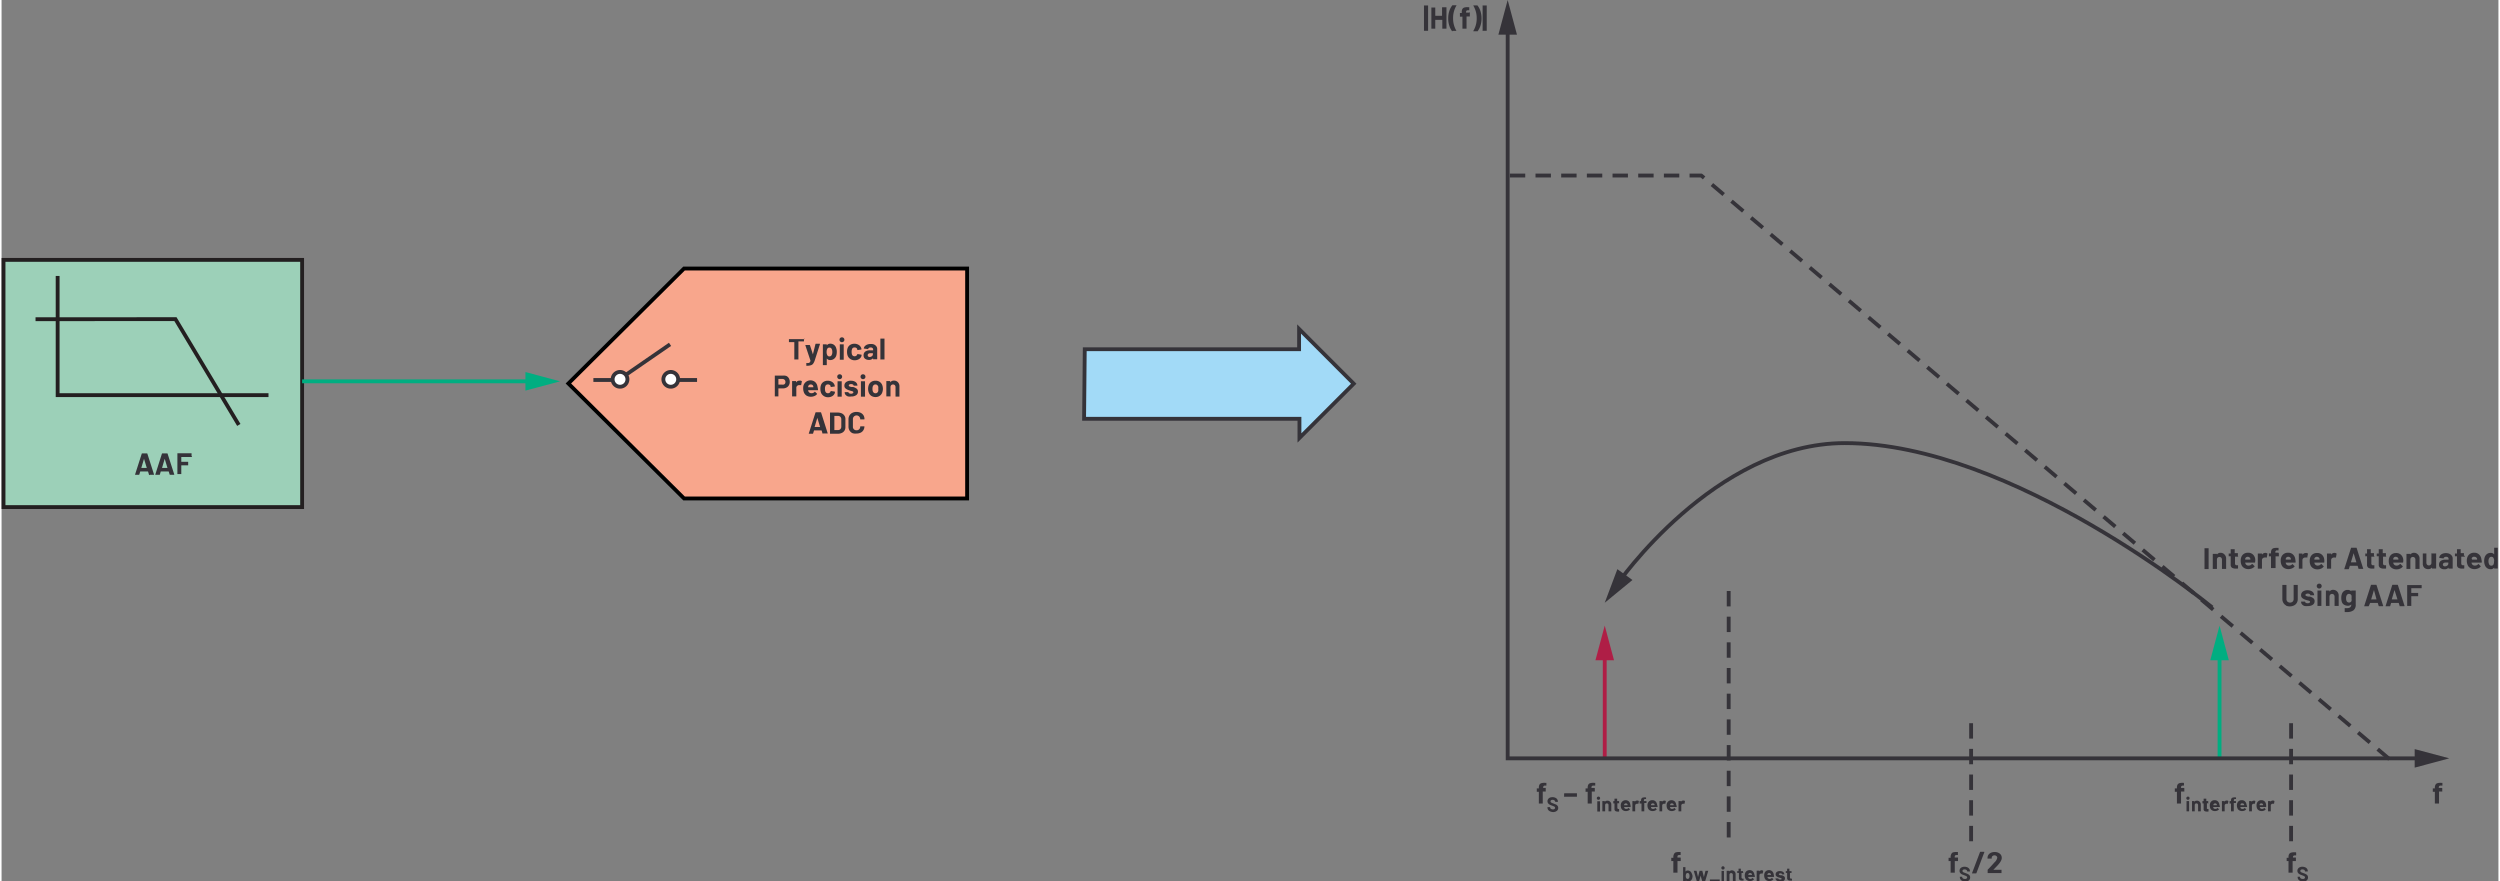 <svg id="aa27c7cb-0319-4ff9-af69-96df8a95c801" data-name="Layer 6" xmlns="http://www.w3.org/2000/svg" width="13.5in" height="4.76in" viewBox="0 0 486.24 171.66"><rect x="0" y="0" width="486.24" height="171.66" fill="#808080" stroke="none"/><g id="a3fcf270-02c4-4dae-a060-2a10e93c5882" data-name="Layer 1"><line x1="336.34" y1="115.09" x2="336.34" y2="164.25" fill="none" stroke="#353339" stroke-linejoin="round" stroke-width="0.75" stroke-dasharray="3 2"/><line x1="383.55" y1="140.83" x2="383.55" y2="164.25" fill="none" stroke="#353339" stroke-linejoin="round" stroke-width="0.75" stroke-dasharray="3 2"/><line x1="445.86" y1="140.83" x2="445.86" y2="164.25" fill="none" stroke="#353339" stroke-linejoin="round" stroke-width="0.75" stroke-dasharray="3 2"/><polyline points="293.72 34.18 331 34.18 331 34.18 465.06 147.87" fill="none" stroke="#353339" stroke-linejoin="round" stroke-width="0.75" stroke-dasharray="3 2"/><polygon points="314.66 110.84 312.2 117.38 317.6 112.95 314.66 110.84" fill="#353339"/><path d="M429,110.82s0,0,0,0v-4.06a.08.08,0,0,1,0,0l.05,0h.7l.05,0a.05.05,0,0,1,0,0v4.06s0,0,0,0l-.05,0h-.7Z" fill="#353339"/><path d="M432.91,108a1.07,1.07,0,0,1,.3.8v2s0,0,0,0l-.05,0h-.7l-.06,0s0,0,0,0V109a.56.56,0,0,0-.13-.39.51.51,0,0,0-.72,0,.56.56,0,0,0-.13.39v1.8s0,0,0,0l-.05,0h-.7a.11.11,0,0,1-.06,0s0,0,0,0v-2.94a.08.08,0,0,1,0,0s0,0,.06,0h.7a.06.06,0,0,1,.05,0,.08.08,0,0,1,0,0V108s0,0,0,0h0a.82.82,0,0,1,.73-.35A1,1,0,0,1,432.91,108Z" fill="#353339"/><path d="M435.56,108.41s0,0-.05,0h-.57a0,0,0,0,0,0,0v1.28a.4.4,0,0,0,.08.29.33.33,0,0,0,.26.1h.2a.06.06,0,0,1,.05,0,.08.08,0,0,1,0,0v.57a.08.08,0,0,1-.07.08h-.36a1.36,1.36,0,0,1-.75-.17.7.7,0,0,1-.25-.62v-1.61a0,0,0,0,0,0,0h-.34s0,0-.05,0,0,0,0,0v-.53s0,0,0,0,0,0,.05,0h.34a0,0,0,0,0,0,0V107a.08.08,0,0,1,0-.05l.05,0h.67a.11.11,0,0,1,.06,0,.08.08,0,0,1,0,.05v.72a0,0,0,0,0,0,0h.57s0,0,.05,0,0,0,0,0v.53S435.58,108.4,435.56,108.41Z" fill="#353339"/><path d="M438.85,109.49c0,.05,0,.07-.08.07h-1.85s0,0,0,0a1.09,1.09,0,0,0,.07.24.61.61,0,0,0,.63.34.75.75,0,0,0,.61-.31s0,0,.05,0l.05,0,.43.43a.09.09,0,0,1,0,0,.17.17,0,0,1,0,.05,1.33,1.33,0,0,1-.52.38,1.65,1.65,0,0,1-.68.14,1.53,1.53,0,0,1-.87-.24,1.3,1.3,0,0,1-.52-.65,2.15,2.15,0,0,1-.12-.79,1.72,1.72,0,0,1,.09-.58,1.33,1.33,0,0,1,.48-.68,1.4,1.4,0,0,1,.82-.25,1.33,1.33,0,0,1,1,.35,1.46,1.46,0,0,1,.44.93A2.06,2.06,0,0,1,438.85,109.49Zm-1.92-.7a.78.78,0,0,0,0,.19,0,0,0,0,0,0,0h1s0,0,0,0l0-.17a.56.56,0,0,0-.19-.28.59.59,0,0,0-.33-.1A.48.48,0,0,0,436.93,108.79Z" fill="#353339"/><path d="M441.25,107.8s0,0,0,.09l-.12.68c0,.05,0,.06-.09,0a.66.66,0,0,0-.21,0l-.13,0a.58.58,0,0,0-.36.15.5.5,0,0,0-.15.38v1.64s0,0,0,0l-.06,0h-.7l-.05,0s0,0,0,0v-2.94a.08.08,0,0,1,0,0,.06.06,0,0,1,.05,0h.7a.07.07,0,0,1,.06,0,.08.08,0,0,1,0,0v.23s0,0,0,0h0a.75.75,0,0,1,.66-.36A.59.59,0,0,1,441.25,107.8Z" fill="#353339"/><path d="M443.48,107.77s0,0,0,0v.57a.08.08,0,0,1,0,0,.06.06,0,0,1-.05,0h-.59s0,0,0,0v2.28s0,0,0,0l-.05,0H442l-.05,0s0,0,0,0v-2.28a0,0,0,0,0,0,0h-.36a.06.06,0,0,1-.05,0,.08.08,0,0,1,0,0v-.57s0,0,0,0l.05,0h.36a0,0,0,0,0,0,0v-.13a1.3,1.3,0,0,1,.11-.58.66.66,0,0,1,.37-.3,2.32,2.32,0,0,1,.71-.07h.22l.06,0a.08.08,0,0,1,0,0v.49a.08.08,0,0,1,0,0l-.06,0h-.19a.32.32,0,0,0-.37.38v.07s0,0,0,0h.59Z" fill="#353339"/><path d="M446.74,109.49a.06.06,0,0,1-.07.07h-1.86s0,0,0,0a1.05,1.05,0,0,0,.06.24.63.63,0,0,0,.64.34.75.75,0,0,0,.61-.31.05.05,0,0,1,0,0l0,0,.43.43a.09.09,0,0,1,0,0,.06.06,0,0,1,0,.05,1.22,1.22,0,0,1-.51.38,1.72,1.72,0,0,1-.68.14,1.54,1.54,0,0,1-.88-.24,1.28,1.28,0,0,1-.51-.65,2.13,2.13,0,0,1-.13-.79,1.72,1.72,0,0,1,.09-.58,1.33,1.33,0,0,1,1.31-.93,1.33,1.33,0,0,1,1,.35,1.51,1.51,0,0,1,.44.93A2.75,2.75,0,0,1,446.74,109.49Zm-1.92-.7s0,.11,0,.19a0,0,0,0,0,0,0h1s0,0,0,0l0-.17a.49.49,0,0,0-.18-.28.62.62,0,0,0-.34-.1A.49.49,0,0,0,444.82,108.79Z" fill="#353339"/><path d="M449.14,107.8s.05,0,0,.09l-.13.68c0,.05,0,.06-.08,0a.66.66,0,0,0-.21,0l-.13,0a.59.59,0,0,0-.37.15.5.5,0,0,0-.15.38v1.64a.06.06,0,0,1,0,0l0,0h-.7l0,0a.06.06,0,0,1,0,0v-2.94s0,0,0,0,0,0,0,0h.7s0,0,0,0,0,0,0,0v.25s0,0,0,0a.78.78,0,0,1,.66-.36A.55.55,0,0,1,449.14,107.8Z" fill="#353339"/><path d="M452.32,109.49c0,.05,0,.07-.08.07h-1.85s0,0,0,0a1.09,1.09,0,0,0,.07.24.62.62,0,0,0,.64.34.75.75,0,0,0,.6-.31s0,0,.06,0l0,0,.43.43a.06.06,0,0,1,0,.1,1.26,1.26,0,0,1-.5.38,1.74,1.74,0,0,1-.69.14,1.53,1.53,0,0,1-.87-.24,1.3,1.3,0,0,1-.52-.65,2.15,2.15,0,0,1-.12-.79,1.72,1.72,0,0,1,.09-.58,1.33,1.33,0,0,1,.48-.68,1.4,1.4,0,0,1,.82-.25,1.33,1.33,0,0,1,1,.35,1.46,1.46,0,0,1,.44.93A2.06,2.06,0,0,1,452.32,109.49Zm-1.92-.7a.78.78,0,0,0,0,.19,0,0,0,0,0,0,0h1s0,0,0,0l0-.17a.56.56,0,0,0-.19-.28.59.59,0,0,0-.33-.1A.49.49,0,0,0,450.4,108.79Z" fill="#353339"/><path d="M454.72,107.8s0,0,0,.09l-.12.68c0,.05,0,.06-.09,0a.62.62,0,0,0-.21,0l-.13,0a.58.58,0,0,0-.36.15.5.5,0,0,0-.15.38v1.64s0,0,0,0l-.06,0h-.7l-.05,0s0,0,0,0v-2.94a.08.08,0,0,1,0,0,.06.06,0,0,1,.05,0h.7a.07.07,0,0,1,.06,0,.08.08,0,0,1,0,0v.23s0,0,0,0h0a.75.75,0,0,1,.66-.36A.59.59,0,0,1,454.72,107.8Z" fill="#353339"/><path d="M459,110.78l-.18-.59s0,0,0,0H457.3l0,0-.18.59a.07.07,0,0,1-.07.06h-.77l-.05,0a.13.13,0,0,1,0-.06l1.3-4.06a.08.08,0,0,1,.08-.06h.94a.08.08,0,0,1,.08.06l1.29,4.06s0,0,0,0,0,0-.07,0h-.76S459,110.82,459,110.78Zm-1.47-1.27h1.05s0,0,0,0l-.54-1.78s0,0,0,0l0,0-.53,1.78A0,0,0,0,0,457.51,109.51Z" fill="#353339"/><path d="M462.11,108.41s0,0-.05,0h-.57a0,0,0,0,0,0,0v1.28a.4.4,0,0,0,.08.29.33.33,0,0,0,.26.1h.2a.06.06,0,0,1,.05,0,.08.08,0,0,1,0,0v.57a.08.08,0,0,1-.07.08h-.36a1.36,1.36,0,0,1-.75-.17.7.7,0,0,1-.25-.62v-1.61a0,0,0,0,0,0,0h-.34s0,0,0,0,0,0,0,0v-.53s0,0,0,0,0,0,0,0h.34a0,0,0,0,0,0,0V107a.08.08,0,0,1,0-.05l0,0h.67l.06,0a.08.08,0,0,1,0,.05v.72a0,0,0,0,0,0,0h.57s0,0,.05,0,0,0,0,0v.53S462.13,108.4,462.11,108.41Z" fill="#353339"/><path d="M464.39,108.41s0,0-.05,0h-.57a0,0,0,0,0,0,0v1.28a.4.4,0,0,0,.08.29.33.33,0,0,0,.26.1h.2a.06.06,0,0,1,.05,0,.08.08,0,0,1,0,0v.57a.08.08,0,0,1-.07.08h-.36a1.36,1.36,0,0,1-.75-.17.7.7,0,0,1-.25-.62v-1.61a0,0,0,0,0,0,0h-.34s0,0-.05,0,0,0,0,0v-.53s0,0,0,0,0,0,.05,0h.34a0,0,0,0,0,0,0V107a.08.08,0,0,1,0-.05l.05,0h.67l.06,0a.08.08,0,0,1,0,.05v.72a0,0,0,0,0,0,0h.57s0,0,.05,0,0,0,0,0v.53S464.41,108.4,464.39,108.41Z" fill="#353339"/><path d="M467.68,109.49c0,.05,0,.07-.08.07h-1.85s0,0,0,0a1.09,1.09,0,0,0,.07.24.61.61,0,0,0,.63.34.75.75,0,0,0,.61-.31s0,0,.05,0l.05,0,.43.43a.06.06,0,0,1,0,.1,1.22,1.22,0,0,1-.51.38,1.65,1.65,0,0,1-.68.14,1.53,1.53,0,0,1-.87-.24A1.3,1.3,0,0,1,465,110a2.15,2.15,0,0,1-.12-.79,1.72,1.72,0,0,1,.09-.58,1.33,1.33,0,0,1,.48-.68,1.4,1.4,0,0,1,.82-.25,1.33,1.33,0,0,1,1,.35,1.51,1.51,0,0,1,.44.93A2.06,2.06,0,0,1,467.68,109.49Zm-1.92-.7a.78.78,0,0,0,0,.19,0,0,0,0,0,0,0h1s0,0,0,0l0-.17a.56.56,0,0,0-.19-.28.59.59,0,0,0-.33-.1A.48.48,0,0,0,465.76,108.79Z" fill="#353339"/><path d="M470.58,108a1.07,1.07,0,0,1,.3.8v2s0,0,0,0l-.06,0h-.7l-.05,0s0,0,0,0V109a.56.56,0,0,0-.13-.39.51.51,0,0,0-.72,0,.56.56,0,0,0-.13.39v1.8s0,0,0,0l-.06,0h-.7l0,0s0,0,0,0v-2.94a.08.08,0,0,1,0,0,.06.06,0,0,1,0,0h.7a.07.07,0,0,1,.06,0,.08.08,0,0,1,0,0V108s0,0,0,0h0a.81.81,0,0,1,.73-.35A1,1,0,0,1,470.58,108Z" fill="#353339"/><path d="M473.3,107.78a.06.06,0,0,1,.05,0h.71a.06.06,0,0,1,.05,0,.08.08,0,0,1,0,0v2.94s0,0,0,0l-.05,0h-.71l-.05,0s0,0,0,0v-.21s0,0,0,0a0,0,0,0,0,0,0,.89.89,0,0,1-.75.32,1.08,1.08,0,0,1-.75-.27,1.06,1.06,0,0,1-.29-.78v-2a.08.08,0,0,1,0,0s0,0,0,0h.7a.06.06,0,0,1,0,0,.08.08,0,0,1,0,0v1.79a.56.56,0,0,0,.13.39.43.43,0,0,0,.35.15.49.49,0,0,0,.34-.12.52.52,0,0,0,.16-.32v-1.89A.08.08,0,0,1,473.3,107.78Z" fill="#353339"/><path d="M476.68,107.84a1.18,1.18,0,0,1,.47.37.84.84,0,0,1,.18.52v2s0,0,0,0l-.06,0h-.7l-.05,0s0,0,0,0v-.2s0,0,0,0,0,0,0,0a.93.93,0,0,1-.81.33,1.18,1.18,0,0,1-.75-.23.81.81,0,0,1-.29-.67.88.88,0,0,1,.32-.72,1.49,1.49,0,0,1,.93-.25h.61a0,0,0,0,0,0,0v-.14a.41.41,0,0,0-.12-.31.53.53,0,0,0-.36-.11.71.71,0,0,0-.31.07.33.33,0,0,0-.16.19.08.08,0,0,1-.08.06l-.72-.1c-.05,0-.07,0-.07-.05a.91.91,0,0,1,.2-.46,1.23,1.23,0,0,1,.47-.32,1.93,1.93,0,0,1,.65-.11A1.75,1.75,0,0,1,476.68,107.84Zm-.38,2.28a.42.42,0,0,0,.18-.35v-.22a0,0,0,0,0,0,0H476a.73.73,0,0,0-.42.1.33.33,0,0,0-.16.29.32.32,0,0,0,.12.26.45.45,0,0,0,.3.09A.72.72,0,0,0,476.3,110.12Z" fill="#353339"/><path d="M479.67,108.41a.06.06,0,0,1-.05,0H479a0,0,0,0,0,0,0v1.28a.46.46,0,0,0,.08.29.35.35,0,0,0,.26.1h.2s0,0,.05,0,0,0,0,0v.57a.08.08,0,0,1-.07.08h-.36a1.33,1.33,0,0,1-.74-.17.67.67,0,0,1-.25-.62v-1.61a0,0,0,0,0,0,0h-.35a.06.06,0,0,1-.05,0,.08.08,0,0,1,0,0v-.53a.08.08,0,0,1,0,0,.06.06,0,0,1,.05,0h.35a0,0,0,0,0,0,0V107s0,0,0-.05l0,0h.67l.05,0s0,0,0,.05v.72a0,0,0,0,0,0,0h.58a.06.06,0,0,1,.05,0,.08.08,0,0,1,0,0v.53A.08.08,0,0,1,479.67,108.41Z" fill="#353339"/><path d="M483,109.49a.06.06,0,0,1-.07.07H481s0,0,0,0a1.05,1.05,0,0,0,.06.24.63.63,0,0,0,.64.34.75.75,0,0,0,.61-.31.05.05,0,0,1,.05,0l0,0,.43.43a.09.09,0,0,1,0,0,.06.06,0,0,1,0,.05,1.22,1.22,0,0,1-.51.38,1.72,1.72,0,0,1-.68.14,1.54,1.54,0,0,1-.88-.24,1.23,1.23,0,0,1-.51-.65,2.13,2.13,0,0,1-.13-.79,1.72,1.72,0,0,1,.09-.58,1.33,1.33,0,0,1,1.31-.93,1.33,1.33,0,0,1,1,.35,1.51,1.51,0,0,1,.44.93A2.75,2.75,0,0,1,483,109.49Zm-1.92-.7s0,.11,0,.19a0,0,0,0,0,0,0h1s0,0,0,0l0-.17a.51.51,0,0,0-.19-.28.56.56,0,0,0-.33-.1A.49.49,0,0,0,481,108.79Z" fill="#353339"/><path d="M485.41,106.66l0,0h.7l0,0a.05.05,0,0,1,0,0v4.06s0,0,0,0l0,0h-.7l0,0s0,0,0,0v-.2s0,0,0,0h0a.8.8,0,0,1-.69.33,1.12,1.12,0,0,1-.72-.24,1.22,1.22,0,0,1-.43-.64,2.27,2.27,0,0,1-.11-.72,2.37,2.37,0,0,1,.11-.75,1.3,1.3,0,0,1,.44-.61,1.17,1.17,0,0,1,.73-.22.81.81,0,0,1,.67.3h0s0,0,0,0v-1.29A.08.08,0,0,1,485.41,106.66Zm0,2.64a1.23,1.23,0,0,0-.13-.63.43.43,0,0,0-.4-.24.47.47,0,0,0-.43.24,1.15,1.15,0,0,0-.15.63,1.33,1.33,0,0,0,.13.6.47.47,0,0,0,.44.26.45.45,0,0,0,.42-.26A1.25,1.25,0,0,0,485.38,109.3Z" fill="#353339"/><path d="M444.91,117.91a1.29,1.29,0,0,1-.55-.51,1.45,1.45,0,0,1-.2-.75v-2.74s0,0,0,0l.05,0h.7l.05,0s0,0,0,0v2.74a.7.7,0,0,0,.2.52.78.78,0,0,0,1,0,.7.7,0,0,0,.2-.52v-2.74a.06.06,0,0,1,0,0l.05,0h.7l.05,0a.06.06,0,0,1,0,0v2.74a1.44,1.44,0,0,1-.19.75,1.29,1.29,0,0,1-.55.51,1.91,1.91,0,0,1-1.62,0Z" fill="#353339"/><path d="M448.44,118a1.06,1.06,0,0,1-.46-.32.73.73,0,0,1-.17-.46v-.06a.08.08,0,0,1,0,0,.06.06,0,0,1,.05,0h.67s0,0,.05,0,0,0,0,0h0a.27.27,0,0,0,.15.23.7.7,0,0,0,.37.09.67.67,0,0,0,.33-.08.23.23,0,0,0,.12-.2.16.16,0,0,0-.1-.16,1.64,1.64,0,0,0-.36-.12,3.05,3.05,0,0,1-.44-.13,1.84,1.84,0,0,1-.61-.33.66.66,0,0,1-.23-.55.85.85,0,0,1,.34-.71,1.52,1.52,0,0,1,.92-.26,1.74,1.74,0,0,1,.67.13,1,1,0,0,1,.45.34.91.91,0,0,1,.16.51s0,0,0,0l-.06,0h-.64l-.05,0s0,0,0,0a.27.27,0,0,0-.13-.23.64.64,0,0,0-.36-.09.67.67,0,0,0-.33.08.21.21,0,0,0-.12.19.19.19,0,0,0,.12.18,1.8,1.8,0,0,0,.41.13l.15,0,.18,0a1.82,1.82,0,0,1,.67.32.7.7,0,0,1,.25.58.79.79,0,0,1-.35.69,1.58,1.58,0,0,1-.95.25A2.14,2.14,0,0,1,448.44,118Z" fill="#353339"/><path d="M451,114.47a.47.47,0,0,1,.34-.81.44.44,0,0,1,.34.13.48.48,0,0,1-.34.82A.48.48,0,0,1,451,114.47ZM451,118s0,0,0,0v-3s0,0,0,0l0,0h.7l.06,0s0,0,0,0v3s0,0,0,0l-.06,0H451Z" fill="#353339"/><path d="M454.84,115.2a1.11,1.11,0,0,1,.29.8v2a.06.06,0,0,1,0,0l-.05,0h-.7l-.05,0a.06.06,0,0,1,0,0v-1.8a.56.56,0,0,0-.14-.39.46.46,0,0,0-.36-.15.45.45,0,0,0-.35.15.56.56,0,0,0-.14.39V118a.06.06,0,0,1,0,0l0,0h-.7l0,0a.06.06,0,0,1,0,0V115s0,0,0,0,0,0,0,0h.7s0,0,0,0,0,0,0,0v.21a0,0,0,0,0,0,0h0a.83.83,0,0,1,.73-.35A1.09,1.09,0,0,1,454.84,115.2Z" fill="#353339"/><path d="M457.64,115s0,0,.06,0h.7a.06.06,0,0,1,.05,0,.08.08,0,0,1,0,0v2.73a1.33,1.33,0,0,1-.45,1.13,2,2,0,0,1-1.17.33l-.47,0s-.06,0-.06-.08l0-.61c0-.06,0-.08.09-.07a2.87,2.87,0,0,0,.39,0,1,1,0,0,0,.6-.17.67.67,0,0,0,.2-.54s0,0,0,0,0,0,0,0a.9.9,0,0,1-.67.24,1.39,1.39,0,0,1-.72-.19,1,1,0,0,1-.46-.61,2.32,2.32,0,0,1-.09-.71,2,2,0,0,1,.11-.76,1.15,1.15,0,0,1,.42-.59,1.12,1.12,0,0,1,.7-.22.92.92,0,0,1,.71.27s0,0,0,0,0,0,0,0V115A.08.08,0,0,1,457.64,115Zm0,1.49a2.1,2.1,0,0,0,0-.28,1.18,1.18,0,0,0,0-.2.68.68,0,0,0-.18-.26.53.53,0,0,0-.62,0,.7.7,0,0,0-.19.26,1.32,1.32,0,0,0-.08.49,1.35,1.35,0,0,0,.07.48.52.52,0,0,0,.51.36.47.47,0,0,0,.32-.1.44.44,0,0,0,.17-.25A1.71,1.71,0,0,0,457.62,116.47Z" fill="#353339"/><path d="M462.92,118l-.18-.59,0,0h-1.48l0,0L461,118a.08.08,0,0,1-.08.06h-.76l-.05,0a0,0,0,0,1,0-.06l1.3-4.06a.07.07,0,0,1,.07-.06h.95a.07.07,0,0,1,.07.06l1.3,4.06a0,0,0,0,1,0,0s0,.05-.07.05H463A.08.08,0,0,1,462.92,118Zm-1.48-1.27h1.06s0,0,0,0L462,114.9s0,0,0,0,0,0,0,0l-.53,1.78S461.42,116.71,461.44,116.71Z" fill="#353339"/><path d="M467,118l-.18-.59,0,0h-1.48l0,0-.17.59s0,.06-.08.06h-.76a.08.08,0,0,1-.06,0,.06.06,0,0,1,0-.06l1.29-4.06a.08.08,0,0,1,.08-.06h.94a.08.08,0,0,1,.08.06l1.3,4.06v0s0,.05-.06.05H467A.07.07,0,0,1,467,118Zm-1.48-1.27h1.06s0,0,0,0L466,114.9s0,0,0,0,0,0,0,0l-.52,1.78S465.45,116.71,465.47,116.71Z" fill="#353339"/><path d="M471.27,114.54s0,0,0,0h-2a0,0,0,0,0,0,0v.93a0,0,0,0,0,0,0h1.29a.06.06,0,0,1,.05,0,.08.08,0,0,1,0,0v.58a.08.08,0,0,1,0,.05.06.06,0,0,1-.05,0h-1.29a0,0,0,0,0,0,0V118s0,0,0,0l-.05,0h-.7l-.05,0s0,0,0,0v-4.06s0,0,0,0l.05,0h2.77l0,0s0,0,0,0v.58A.08.08,0,0,1,471.27,114.54Z" fill="#353339"/><path d="M277,6.06a.09.09,0,0,1,0,0V1.11a.05.05,0,0,1,0-.05s0,0,.05,0h.7s0,0,.05,0a.08.08,0,0,1,0,.05V6l0,0-.05,0H277Z" fill="#353339"/><path d="M280.57,1.42a.07.07,0,0,1,.06,0h.7a.06.06,0,0,1,.05,0,.08.08,0,0,1,0,.05V5.52a.11.11,0,0,1,0,.06l-.05,0h-.7l-.06,0a.11.11,0,0,1,0-.06V3.87a0,0,0,0,0,0,0H279.2a0,0,0,0,0,0,0V5.52a.11.11,0,0,1,0,.06l0,0h-.71l-.05,0a.11.11,0,0,1,0-.06v-4a.08.08,0,0,1,0-.05.06.06,0,0,1,.05,0h.71a.06.06,0,0,1,0,0,.08.08,0,0,1,0,.05V3.08a0,0,0,0,0,0,0h1.32a0,0,0,0,0,0,0V1.47A.08.08,0,0,1,280.57,1.42Z" fill="#353339"/><path d="M282.49,6.1A3.67,3.67,0,0,1,281.93,5a4.44,4.44,0,0,1-.21-1.41,4.57,4.57,0,0,1,.21-1.43,3.41,3.41,0,0,1,.57-1.09.11.11,0,0,1,.09-.05h.68a.05.05,0,0,1,.05,0s0,0,0,.06a4.73,4.73,0,0,0-.65,2.47,4.71,4.71,0,0,0,.65,2.46.06.06,0,0,1,0,0s0,0-.06,0h-.69A.12.12,0,0,1,282.49,6.1Z" fill="#353339"/><path d="M285.93,2.53a.08.08,0,0,1,0,.05v.57a.08.08,0,0,1,0,.05l-.05,0h-.59a0,0,0,0,0,0,0V5.52s0,0,0,.06l-.05,0h-.7l-.05,0s0,0,0-.06V3.25a0,0,0,0,0,0,0H284l0,0a.08.08,0,0,1,0-.05V2.58a.08.08,0,0,1,0-.05.06.06,0,0,1,0,0h.36a0,0,0,0,0,0,0V2.35a1.27,1.27,0,0,1,.11-.58.66.66,0,0,1,.37-.3,2,2,0,0,1,.71-.07h.22s0,0,.05,0a.05.05,0,0,1,0,.05V2s0,0,0,0l-.05,0h-.19a.47.47,0,0,0-.3.08.47.47,0,0,0-.08.3v.07a0,0,0,0,0,0,0h.59A.06.06,0,0,1,285.93,2.53Z" fill="#353339"/><path d="M287.44,1.09A3.46,3.46,0,0,1,288,2.17a4.46,4.46,0,0,1,.21,1.42A4.5,4.5,0,0,1,288,5a3.73,3.73,0,0,1-.56,1.09.12.12,0,0,1-.09,0h-.68s-.05,0-.06,0a.06.06,0,0,1,0-.06,4.73,4.73,0,0,0,.66-2.47,4.72,4.72,0,0,0-.66-2.46s0,0,0,0,0-.05.07-.05h.68A.11.11,0,0,1,287.44,1.09Z" fill="#353339"/><path d="M288.42,6.06a.06.06,0,0,1,0,0V1.11s0,0,0-.05,0,0,.05,0h.7s0,0,.05,0a.08.08,0,0,1,0,.05V6l0,0-.05,0h-.7Z" fill="#353339"/><path d="M425.07,153.48a.08.08,0,0,1,0,.05v.57a.08.08,0,0,1,0,.05.07.07,0,0,1-.06,0h-.58a0,0,0,0,0,0,0v2.28a.06.06,0,0,1,0,.05l-.05,0h-.7l-.05,0a.06.06,0,0,1,0-.05V154.2a0,0,0,0,0,0,0h-.36s0,0-.05,0a.08.08,0,0,1,0-.05v-.57a.08.08,0,0,1,0-.05l.05,0h.36a0,0,0,0,0,0,0v-.13a1.17,1.17,0,0,1,.11-.58.66.66,0,0,1,.37-.3,2.25,2.25,0,0,1,.7-.07H425l0,0s0,0,0,0v.49a.06.06,0,0,1,0,.05l0,0h-.2a.39.39,0,0,0-.29.09.42.42,0,0,0-.08.29v.07a0,0,0,0,0,0,0H425Z" fill="#353339"/><path d="M425.55,155.67a.29.29,0,0,1-.09-.22.31.31,0,0,1,.32-.32.32.32,0,0,1,.23.09.34.34,0,0,1,.08.23.31.31,0,0,1-.31.31A.32.32,0,0,1,425.55,155.67ZM425.5,158a.06.06,0,0,1,0,0v-2s0,0,0,0H426s0,0,0,0v2a.06.06,0,0,1,0,0h-.54Z" fill="#353339"/><path d="M428.08,156.16a.71.71,0,0,1,.2.53V158a.08.08,0,0,1,0,0h-.53l0,0v-1.2a.39.39,0,0,0-.09-.26.32.32,0,0,0-.23-.09.32.32,0,0,0-.24.09.39.39,0,0,0-.09.26V158a.08.08,0,0,1,0,0h-.53a.08.08,0,0,1,0,0v-2l0,0,0,0H427l0,0,0,0v.16h0a.57.57,0,0,1,.49-.23A.69.69,0,0,1,428.08,156.16Z" fill="#353339"/><path d="M429.85,156.43l0,0h-.38s0,0,0,0v.85a.34.34,0,0,0,0,.2.24.24,0,0,0,.18.06h.13l0,0,0,0V158a0,0,0,0,1-.05.05h-.24a1,1,0,0,1-.5-.11.45.45,0,0,1-.16-.41v-1.08s0,0,0,0h-.23l0,0a0,0,0,0,1,0,0V156a0,0,0,0,1,0,0l0,0h.23s0,0,0,0v-.47s0,0,0,0h.52s0,0,0,0V156s0,0,0,0h.38l0,0a0,0,0,0,1,0,0v.36A0,0,0,0,1,429.85,156.43Z" fill="#353339"/><path d="M432,157.15s0,0-.05,0h-1.24s0,0,0,0a1.42,1.42,0,0,0,0,.16.41.41,0,0,0,.42.22.48.48,0,0,0,.41-.21l0,0h0l.29.29a.05.05,0,0,1,0,0l0,0a.86.86,0,0,1-.34.25,1.13,1.13,0,0,1-.45.09,1,1,0,0,1-.59-.16.82.82,0,0,1-.34-.43,1.52,1.52,0,0,1-.08-.53,1.12,1.12,0,0,1,.06-.38.87.87,0,0,1,.32-.45.84.84,0,0,1,.55-.17.87.87,0,0,1,.64.23,1,1,0,0,1,.29.62A1.78,1.78,0,0,1,432,157.15Zm-1.28-.47,0,.13a0,0,0,0,0,0,0h.69s0,0,0,0a.72.72,0,0,1,0-.11.33.33,0,0,0-.35-.25A.31.31,0,0,0,430.76,156.68Z" fill="#353339"/><path d="M433.64,156a0,0,0,0,1,0,.06l-.08.46s0,0-.06,0l-.14,0h-.09a.44.44,0,0,0-.24.11.3.3,0,0,0-.1.25V158a.06.06,0,0,1,0,0h-.54a.06.06,0,0,1,0,0v-2a0,0,0,0,1,0,0l0,0h.47l0,0a0,0,0,0,1,0,0v.15s0,0,0,0h0a.5.5,0,0,1,.44-.25A.39.39,0,0,1,433.64,156Z" fill="#353339"/><path d="M435.12,156a.05.05,0,0,1,0,0v.38s0,0,0,0h-.42l0,0V158a.06.06,0,0,1,0,0h-.54a.06.06,0,0,1,0,0v-1.52l0,0h-.27s0,0,0,0V156a.05.05,0,0,1,0,0h.27l0,0v-.09a.81.81,0,0,1,.07-.38.42.42,0,0,1,.25-.2,1.25,1.25,0,0,1,.47-.05h.19s0,0,0,0v.32a.06.06,0,0,1,0,0h-.17a.22.22,0,0,0-.25.25V156l0,0h.42Z" fill="#353339"/><path d="M437.3,157.15a0,0,0,0,1-.05,0H436s0,0,0,0a1.24,1.24,0,0,0,0,.16.42.42,0,0,0,.43.22.46.46,0,0,0,.4-.21l0,0h0l.29.29s0,0,0,0v0a.94.94,0,0,1-.34.25,1.14,1.14,0,0,1-.46.09,1,1,0,0,1-.58-.16.77.77,0,0,1-.34-.43,1.3,1.3,0,0,1-.09-.53,1.12,1.12,0,0,1,.06-.38.88.88,0,0,1,.87-.62.85.85,0,0,1,.64.23,1,1,0,0,1,.3.62A1.84,1.84,0,0,1,437.3,157.15Zm-1.28-.47,0,.13a0,0,0,0,0,0,0h.7s0,0,0,0a.42.42,0,0,0,0-.11.31.31,0,0,0-.12-.19.41.41,0,0,0-.23-.06A.31.31,0,0,0,436,156.68Z" fill="#353339"/><path d="M438.9,156a.06.06,0,0,1,0,.06l-.09.46s0,0,0,0l-.14,0h-.09a.44.44,0,0,0-.25.11.34.34,0,0,0-.1.25V158a.06.06,0,0,1,0,0h-.54a.06.06,0,0,1,0,0v-2a0,0,0,0,1,0,0l0,0h.47l0,0a0,0,0,0,1,0,0v.17h0a.5.5,0,0,1,.44-.25A.37.37,0,0,1,438.9,156Z" fill="#353339"/><path d="M441,157.15a0,0,0,0,1,0,0h-1.24s0,0,0,0a1.42,1.42,0,0,0,.05.16.41.41,0,0,0,.42.22.48.48,0,0,0,.41-.21l0,0h0l.29.29a.05.05,0,0,1,0,0l0,0a.86.86,0,0,1-.34.25,1.13,1.13,0,0,1-.45.09,1,1,0,0,1-.59-.16.82.82,0,0,1-.34-.43,1.52,1.52,0,0,1-.08-.53,1.12,1.12,0,0,1,.06-.38.87.87,0,0,1,.32-.45.86.86,0,0,1,.55-.17.87.87,0,0,1,.64.23,1,1,0,0,1,.29.62A1.78,1.78,0,0,1,441,157.15Zm-1.28-.47,0,.13,0,0h.69s0,0,0,0a.72.72,0,0,1,0-.11.33.33,0,0,0-.35-.25A.31.31,0,0,0,439.74,156.68Z" fill="#353339"/><path d="M442.62,156a0,0,0,0,1,0,.06l-.08.46s0,0-.06,0l-.14,0h-.09a.44.44,0,0,0-.24.11.3.3,0,0,0-.1.25V158h-.54a.06.06,0,0,1,0,0v-2a0,0,0,0,1,0,0l0,0h.47l0,0s0,0,0,0v.15s0,0,0,0h0a.5.5,0,0,1,.44-.25A.39.39,0,0,1,442.62,156Z" fill="#353339"/><path d="M475.3,153.48s0,0,0,.05v.57s0,0,0,.05,0,0-.05,0h-.58a0,0,0,0,0,0,0v2.28s0,0,0,.05l-.05,0h-.71l-.05,0s0,0,0-.05V154.2a0,0,0,0,0,0,0h-.35s0,0-.05,0,0,0,0-.05v-.57s0,0,0-.05l.05,0h.35a0,0,0,0,0,0,0v-.13a1.17,1.17,0,0,1,.12-.58.63.63,0,0,1,.37-.3,2.25,2.25,0,0,1,.7-.07h.23l.05,0a.08.08,0,0,1,0,0v.49s0,0,0,.05l-.05,0H475a.37.37,0,0,0-.29.09.42.42,0,0,0-.08.29v.07a0,0,0,0,0,0,0h.58Z" fill="#353339"/><path d="M300.71,153.48a.08.08,0,0,1,0,.05v.57a.08.08,0,0,1,0,.05s0,0,0,0h-.58a0,0,0,0,0,0,0v2.28s0,0,0,.05l-.06,0h-.7l0,0s0,0,0-.05V154.2a0,0,0,0,0,0,0h-.35s0,0-.05,0a.05.05,0,0,1,0-.05v-.57a.05.05,0,0,1,0-.05l.05,0h.35a0,0,0,0,0,0,0v-.13a1.3,1.3,0,0,1,.11-.58.66.66,0,0,1,.37-.3,2.32,2.32,0,0,1,.71-.07h.23l.05,0a.08.08,0,0,1,0,0v.49s0,0,0,.05l-.05,0h-.2a.32.32,0,0,0-.37.38v.07a0,0,0,0,0,0,0h.58Z" fill="#353339"/><path d="M301.55,158a.91.91,0,0,1-.37-.29.84.84,0,0,1-.13-.44v-.09a.05.05,0,0,1,0,0h.52a.05.05,0,0,1,0,0v.06a.36.36,0,0,0,.14.27.7.7,0,0,0,.4.11.47.47,0,0,0,.32-.09.28.28,0,0,0,.1-.22.25.25,0,0,0-.06-.17.56.56,0,0,0-.17-.11l-.35-.14a2.91,2.91,0,0,1-.46-.19.86.86,0,0,1-.31-.26.69.69,0,0,1-.13-.41.75.75,0,0,1,.13-.42.86.86,0,0,1,.34-.28,1.36,1.36,0,0,1,.51-.09,1.19,1.19,0,0,1,.54.11.8.8,0,0,1,.37.3.77.77,0,0,1,.14.45v.06s0,0,0,0h-.52s0,0,0,0v0a.34.34,0,0,0-.14-.28.53.53,0,0,0-.37-.12.51.51,0,0,0-.3.08.26.26,0,0,0-.1.22.25.25,0,0,0,.06.17.7.7,0,0,0,.18.12l.38.15.45.18a.9.9,0,0,1,.29.24.65.65,0,0,1,.13.41.69.69,0,0,1-.28.59,1.14,1.14,0,0,1-.75.22A1.4,1.4,0,0,1,301.55,158Z" fill="#353339"/><path d="M304.29,155.19a.05.05,0,0,1,0-.05v-.58a.12.12,0,0,1,.08-.08h2.37s0,0,.05,0a.08.08,0,0,1,0,.05v.58a.08.08,0,0,1,0,.05l-.05,0h-2.37Z" fill="#353339"/><path d="M310.27,153.48a.08.08,0,0,1,0,.05v.57a.08.08,0,0,1,0,.05.06.06,0,0,1,0,0h-.59a0,0,0,0,0,0,0v2.28a.06.06,0,0,1,0,.05l-.05,0h-.7l-.05,0s0,0,0-.05V154.2a0,0,0,0,0,0,0h-.36a.06.06,0,0,1-.05,0,.08.08,0,0,1,0-.05v-.57a.08.08,0,0,1,0-.05l.05,0h.36a0,0,0,0,0,0,0v-.13a1.3,1.3,0,0,1,.11-.58.66.66,0,0,1,.37-.3,2.32,2.32,0,0,1,.71-.07h.22l.06,0a.08.08,0,0,1,0,0v.49s0,0,0,.05l-.06,0H310a.33.33,0,0,0-.38.38v.07a0,0,0,0,0,0,0h.59Z" fill="#353339"/><path d="M310.75,155.67a.29.29,0,0,1-.09-.22.3.3,0,0,1,.09-.23.34.34,0,0,1,.46,0,.3.3,0,0,1,.09.23.29.29,0,0,1-.09.22.34.34,0,0,1-.46,0Zm0,2.37a.08.08,0,0,1,0,0v-2a.05.05,0,0,1,0,0h.53a.05.05,0,0,1,0,0v2a.08.08,0,0,1,0,0h-.53Z" fill="#353339"/><path d="M313.28,156.16a.67.67,0,0,1,.2.53V158a.06.06,0,0,1,0,0h-.54a.06.06,0,0,1,0,0v-1.2a.39.39,0,0,0-.09-.26.37.37,0,0,0-.48,0,.39.39,0,0,0-.09.26V158a.06.06,0,0,1,0,0h-.54a.06.06,0,0,1,0,0v-2a0,0,0,0,1,0,0l0,0h.47l0,0a0,0,0,0,1,0,0v.16h0a.57.57,0,0,1,.49-.23A.69.69,0,0,1,313.28,156.16Z" fill="#353339"/><path d="M315.05,156.43l0,0h-.39s0,0,0,0v.85a.28.28,0,0,0,.06.2.21.21,0,0,0,.17.06H315l0,0a0,0,0,0,1,0,0V158a0,0,0,0,1,0,.05h-.24a.91.91,0,0,1-.49-.11.46.46,0,0,1-.17-.41v-1.08s0,0,0,0h-.23l0,0,0,0V156l0,0,0,0h.23s0,0,0,0v-.47s0,0,0,0h.52s0,0,0,0V156s0,0,0,0H315l0,0a0,0,0,0,1,0,0v.36A0,0,0,0,1,315.05,156.43Z" fill="#353339"/><path d="M317.24,157.15a0,0,0,0,1-.05,0H316s0,0,0,0a.53.53,0,0,0,0,.16.41.41,0,0,0,.42.22.48.48,0,0,0,.41-.21l0,0h0l.29.29a.05.05,0,0,1,0,0l0,0a.8.8,0,0,1-.34.25,1.1,1.1,0,0,1-.45.09,1,1,0,0,1-.58-.16.83.83,0,0,1-.35-.43,1.52,1.52,0,0,1-.08-.53,1.12,1.12,0,0,1,.06-.38.95.95,0,0,1,1.51-.39,1,1,0,0,1,.29.62A1.22,1.22,0,0,1,317.24,157.15Zm-1.28-.47,0,.13a0,0,0,0,0,0,0h.69s0,0,0,0a.42.42,0,0,0,0-.11.33.33,0,0,0-.13-.19.38.38,0,0,0-.22-.06A.31.31,0,0,0,316,156.68Z" fill="#353339"/><path d="M318.84,156a0,0,0,0,1,0,.06l-.08.46s0,0-.06,0l-.14,0h-.08a.44.44,0,0,0-.25.11.34.34,0,0,0-.1.25V158a.06.06,0,0,1,0,0h-.54a.06.06,0,0,1,0,0v-2a0,0,0,0,1,0,0l0,0h.46l0,0a0,0,0,0,1,0,0v.15s0,0,0,0h0a.5.5,0,0,1,.44-.25A.39.39,0,0,1,318.84,156Z" fill="#353339"/><path d="M320.33,156s0,0,0,0v.38a0,0,0,0,1,0,0h-.43l0,0V158a.06.06,0,0,1,0,0h-.54a.06.06,0,0,1,0,0v-1.52l0,0H319a0,0,0,0,1,0,0V156s0,0,0,0h.27l0,0v-.09a.8.8,0,0,1,.08-.38.4.4,0,0,1,.24-.2,1.27,1.27,0,0,1,.47-.05h.19s0,0,0,0v.32a.06.06,0,0,1,0,0h-.17a.22.22,0,0,0-.25.25V156l0,0h.43Z" fill="#353339"/><path d="M322.5,157.15a0,0,0,0,1-.05,0h-1.23s0,0,0,0a1.24,1.24,0,0,0,0,.16.42.42,0,0,0,.43.22.46.46,0,0,0,.4-.21l0,0h0l.28.29s0,0,0,0v0a.86.86,0,0,1-.34.25,1.14,1.14,0,0,1-.46.09,1,1,0,0,1-.58-.16.82.82,0,0,1-.34-.43,1.3,1.3,0,0,1-.09-.53,1.12,1.12,0,0,1,.06-.38.89.89,0,0,1,.33-.45.83.83,0,0,1,.54-.17.85.85,0,0,1,.64.23,1,1,0,0,1,.3.62A1.84,1.84,0,0,1,322.5,157.15Zm-1.28-.47a.51.51,0,0,0,0,.13s0,0,0,0h.69s0,0,0,0a.42.42,0,0,0,0-.11.31.31,0,0,0-.12-.19.4.4,0,0,0-.22-.06A.33.33,0,0,0,321.22,156.68Z" fill="#353339"/><path d="M324.1,156s0,0,0,.06l-.09.46s0,0-.05,0l-.14,0h-.09a.38.38,0,0,0-.24.11.3.3,0,0,0-.1.25V158a.08.08,0,0,1,0,0h-.53a.08.08,0,0,1,0,0v-2l0,0,0,0h.47l0,0,0,0v.17h0a.49.49,0,0,1,.44-.25A.36.36,0,0,1,324.1,156Z" fill="#353339"/><path d="M326.22,157.15a0,0,0,0,1-.05,0h-1.24s0,0,0,0a.53.53,0,0,0,0,.16.41.41,0,0,0,.42.22.48.48,0,0,0,.41-.21l0,0h0l.29.29a.05.05,0,0,1,0,0l0,0a.8.8,0,0,1-.34.25,1.1,1.1,0,0,1-.45.09,1,1,0,0,1-.58-.16.83.83,0,0,1-.35-.43,1.52,1.52,0,0,1-.08-.53,1.12,1.12,0,0,1,.06-.38.95.95,0,0,1,1.51-.39,1,1,0,0,1,.29.62A1.22,1.22,0,0,1,326.22,157.15Zm-1.28-.47,0,.13a0,0,0,0,0,0,0h.69s0,0,0,0a.42.42,0,0,0,0-.11.33.33,0,0,0-.13-.19.38.38,0,0,0-.22-.06A.31.31,0,0,0,324.94,156.68Z" fill="#353339"/><path d="M327.82,156a0,0,0,0,1,0,.06l-.08.46s0,0-.06,0l-.14,0h-.08a.44.44,0,0,0-.25.11.34.34,0,0,0-.1.25V158a.06.06,0,0,1,0,0h-.54a.06.06,0,0,1,0,0v-2a0,0,0,0,1,0,0l0,0h.46l0,0a0,0,0,0,1,0,0v.15s0,0,0,0h0a.5.5,0,0,1,.44-.25A.39.39,0,0,1,327.82,156Z" fill="#353339"/><path d="M381,167.05a.07.07,0,0,1,0,.06v.57a.06.06,0,0,1,0,0l-.05,0h-.58a0,0,0,0,0,0,0v2.27a.08.08,0,0,1,0,0,.06.06,0,0,1-.05,0h-.7a.07.07,0,0,1-.06,0,.08.08,0,0,1,0,0v-2.27a0,0,0,0,0,0,0h-.35l-.05,0a.06.06,0,0,1,0,0v-.57a.07.07,0,0,1,0-.06l.05,0h.35a0,0,0,0,0,0,0v-.13a1.17,1.17,0,0,1,.12-.58A.65.65,0,0,1,380,166a2.2,2.2,0,0,1,.7-.08h.23a.05.05,0,0,1,.05,0,.08.08,0,0,1,0,.05v.48a.08.08,0,0,1,0,.05s0,0-.05,0h-.2a.47.47,0,0,0-.29.09.45.45,0,0,0-.08.3V167a0,0,0,0,0,0,0H381Z" fill="#353339"/><path d="M381.86,171.55a.72.72,0,0,1-.37-.29.72.72,0,0,1-.13-.44v-.09a0,0,0,0,1,0,0l0,0h.45l0,0s0,0,0,0v.06a.32.32,0,0,0,.15.27.61.61,0,0,0,.4.11.46.46,0,0,0,.31-.09.28.28,0,0,0,.11-.22.2.2,0,0,0-.07-.16.57.57,0,0,0-.17-.12l-.35-.14a3.49,3.49,0,0,1-.45-.18,1,1,0,0,1-.32-.27.66.66,0,0,1-.12-.41.7.7,0,0,1,.47-.69,1.12,1.12,0,0,1,.5-.1,1.35,1.35,0,0,1,.55.11.91.91,0,0,1,.37.3.77.77,0,0,1,.13.45v.06s0,0,0,0h-.53s0,0,0,0v0a.38.38,0,0,0-.14-.29.61.61,0,0,0-.38-.11.42.42,0,0,0-.29.08.25.25,0,0,0-.11.22.23.23,0,0,0,.06.16.48.48,0,0,0,.19.13l.37.14a3.58,3.58,0,0,1,.45.19.89.89,0,0,1,.29.23.63.63,0,0,1,.13.41.74.74,0,0,1-.27.6,1.24,1.24,0,0,1-.75.22A1.36,1.36,0,0,1,381.86,171.55Z" fill="#353339"/><path d="M383.74,170l1.54-4.06a.08.08,0,0,1,.08-.06h.7q.09,0,.06.09l-1.54,4.06s0,.05-.09.05h-.69C383.74,170.12,383.72,170.1,383.74,170Z" fill="#353339"/><path d="M387.82,169.39h1.65l0,0a.05.05,0,0,1,0,.05v.58a.05.05,0,0,1,0,0s0,0,0,0h-2.7a.06.06,0,0,1,0,0,.08.08,0,0,1,0,0v-.55a.1.1,0,0,1,0-.09l.6-.63.38-.42.34-.38a1.68,1.68,0,0,0,.55-.9.43.43,0,0,0-.15-.34.61.61,0,0,0-.78,0,.45.45,0,0,0-.15.35v.15a.08.08,0,0,1,0,0s0,0-.05,0h-.71a.05.05,0,0,1-.05,0s0,0,0,0V167a1,1,0,0,1,.2-.57,1.19,1.19,0,0,1,.5-.38,1.67,1.67,0,0,1,.69-.13,1.58,1.58,0,0,1,.74.16,1.19,1.19,0,0,1,.49.42,1.13,1.13,0,0,1,0,1.12,2.45,2.45,0,0,1-.38.57,4.25,4.25,0,0,1-.4.46l-.64.66-.09.09A0,0,0,0,0,387.82,169.39Z" fill="#353339"/><path d="M446.8,167.05a.14.14,0,0,1,0,.06v.57s0,0,0,0l-.06,0h-.58a0,0,0,0,0,0,0v2.27s0,0,0,0,0,0-.05,0h-.7s0,0-.05,0,0,0,0,0v-2.27a0,0,0,0,0,0,0h-.36l0,0s0,0,0,0v-.57a.14.14,0,0,1,0-.06l0,0h.36a0,0,0,0,0,0,0v-.13a1.17,1.17,0,0,1,.11-.58.69.69,0,0,1,.37-.29,2.27,2.27,0,0,1,.71-.08h.22a.12.12,0,0,1,.08.08v.48a.05.05,0,0,1,0,.05s0,0-.05,0h-.19a.51.51,0,0,0-.3.09.45.45,0,0,0-.08.3V167a0,0,0,0,0,0,0h.58Z" fill="#353339"/><path d="M447.64,171.55a.77.77,0,0,1-.37-.29.72.72,0,0,1-.13-.44v-.09s0,0,0,0l0,0h.46l0,0a0,0,0,0,1,0,0v.06a.32.32,0,0,0,.15.27.61.61,0,0,0,.4.11.49.49,0,0,0,.32-.09.27.27,0,0,0,.1-.22.23.23,0,0,0-.06-.16.63.63,0,0,0-.18-.12l-.35-.14a3.49,3.49,0,0,1-.45-.18.91.91,0,0,1-.31-.27.61.61,0,0,1-.13-.41.68.68,0,0,1,.13-.42.71.71,0,0,1,.34-.27,1.16,1.16,0,0,1,.51-.1,1.33,1.33,0,0,1,.54.11.85.85,0,0,1,.37.3.77.77,0,0,1,.13.45v.06s0,0,0,0h-.53s0,0,0,0v0a.38.38,0,0,0-.14-.29.61.61,0,0,0-.38-.11.43.43,0,0,0-.29.08.25.25,0,0,0-.11.22.23.23,0,0,0,.06.16.7.7,0,0,0,.19.13l.38.14a2.84,2.84,0,0,1,.44.19.93.93,0,0,1,.3.23.69.69,0,0,1,.13.41.75.75,0,0,1-.28.6,1.2,1.2,0,0,1-.75.22A1.4,1.4,0,0,1,447.64,171.55Z" fill="#353339"/><path d="M327,167.05a.07.07,0,0,1,0,.06v.57a.06.06,0,0,1,0,0l-.05,0h-.58a0,0,0,0,0,0,0v2.27a.08.08,0,0,1,0,0,.06.06,0,0,1-.05,0h-.71a.06.06,0,0,1-.05,0,.08.08,0,0,1,0,0v-2.27a0,0,0,0,0,0,0h-.35l-.05,0a.06.06,0,0,1,0,0v-.57a.07.07,0,0,1,0-.06l.05,0h.35a0,0,0,0,0,0,0v-.13a1.17,1.17,0,0,1,.12-.58A.65.65,0,0,1,326,166a2.2,2.2,0,0,1,.7-.08h.23a.05.05,0,0,1,.05,0,.08.08,0,0,1,0,.05v.48a.08.08,0,0,1,0,.05s0,0-.05,0h-.2a.47.47,0,0,0-.29.09.45.45,0,0,0-.08.3V167a0,0,0,0,0,0,0h.58Z" fill="#353339"/><path d="M329.3,170.59a1.73,1.73,0,0,1-.07.48.84.84,0,0,1-.3.43.76.76,0,0,1-.47.16.56.56,0,0,1-.46-.22h0v.14a0,0,0,0,1,0,0h-.54a0,0,0,0,1,0,0v-2.71a0,0,0,0,1,0,0l0,0h.46l0,0a0,0,0,0,1,0,0v.86a0,0,0,0,0,0,0h0a.5.5,0,0,1,.44-.2.79.79,0,0,1,.49.15.85.85,0,0,1,.29.4A1.5,1.5,0,0,1,329.3,170.59Zm-.59,0a.79.79,0,0,0-.09-.42.32.32,0,0,0-.29-.16.31.31,0,0,0-.27.16,1,1,0,0,0-.08.42.75.75,0,0,0,.08.4.3.3,0,0,0,.28.17.32.32,0,0,0,.29-.17A.89.89,0,0,0,328.71,170.6Z" fill="#353339"/><path d="M330.12,171.58l-.58-2v0a0,0,0,0,1,0,0h.49a0,0,0,0,1,.05,0l.29,1.21h0l.3-1.21a0,0,0,0,1,.05,0h.42a.07.07,0,0,1,.06,0l.31,1.22h0l.31-1.22a.07.07,0,0,1,.06,0h.48l0,0a0,0,0,0,1,0,0l-.59,2s0,0-.05,0h-.48a.05.05,0,0,1-.06,0l-.31-1.07h0l-.27,1.07a.05.05,0,0,1-.06,0h-.48A.05.05,0,0,1,330.12,171.58Z" fill="#353339"/><path d="M332.68,171.61l0,0v-.34s0,0,0,0h1.91a0,0,0,0,1,0,0v.34a0,0,0,0,1,0,0h-1.91Z" fill="#353339"/><path d="M335,169.25a.34.34,0,0,1,0-.46.28.28,0,0,1,.22-.09.3.3,0,0,1,.23.09.32.32,0,0,1-.23.55A.29.29,0,0,1,335,169.25Zm-.05,2.36,0,0v-2s0,0,0,0l0,0h.47s0,0,0,0,0,0,0,0v2l0,0h-.53Z" fill="#353339"/><path d="M337.5,169.73a.72.72,0,0,1,.19.53v1.32a0,0,0,0,1,0,0h-.54a0,0,0,0,1,0,0v-1.2a.37.37,0,0,0-.09-.26.34.34,0,0,0-.48,0,.37.37,0,0,0-.09.26v1.2a0,0,0,0,1,0,0h-.54a0,0,0,0,1,0,0v-2s0,0,0,0h.54s0,0,0,0v.14a0,0,0,0,0,0,0h0a.54.54,0,0,1,.49-.23A.71.71,0,0,1,337.5,169.73Z" fill="#353339"/><path d="M339.26,170h-.42l0,0v.85a.25.25,0,0,0,.06.19.18.18,0,0,0,.17.07h.17s0,0,0,0v.38s0,0-.05,0H339a.93.93,0,0,1-.5-.11.49.49,0,0,1-.17-.42V170l0,0H338s0,0,0,0v-.35s0,0,0,0h.26l0,0v-.48s0,0,0,0l0,0h.45l0,0a0,0,0,0,1,0,0v.48l0,0h.42a.05.05,0,0,1,0,0V170A.05.05,0,0,1,339.26,170Z" fill="#353339"/><path d="M341.45,170.72s0,.05-.05.05h-1.24s0,0,0,0a.75.75,0,0,0,0,.16.43.43,0,0,0,.43.23.52.52,0,0,0,.4-.21s0,0,0,0l0,0,.29.28s0,0,0,0a0,0,0,0,1,0,0,1,1,0,0,1-.34.26,1.14,1.14,0,0,1-.46.09,1.07,1.07,0,0,1-.58-.16.84.84,0,0,1-.34-.44,1.25,1.25,0,0,1-.09-.52,1.14,1.14,0,0,1,.06-.39.87.87,0,0,1,.32-.45.94.94,0,0,1,.55-.17.9.9,0,0,1,.64.23,1.1,1.1,0,0,1,.3.62A1.9,1.9,0,0,1,341.45,170.72Zm-1.28-.46a1,1,0,0,0,0,.12s0,0,0,0h.7s0,0,0,0,0-.11,0-.11a.29.29,0,0,0-.12-.18.35.35,0,0,0-.23-.07A.33.33,0,0,0,340.17,170.26Z" fill="#353339"/><path d="M343.05,169.6a.06.06,0,0,1,0,.06l-.09.45s0,0-.05,0l-.14,0h-.09a.43.43,0,0,0-.25.1.37.37,0,0,0-.1.25v1.1a0,0,0,0,1,0,0h-.54a0,0,0,0,1,0,0v-2s0,0,0,0h.54s0,0,0,0v.15h0a.51.51,0,0,1,.44-.24A.37.37,0,0,1,343.05,169.6Z" fill="#353339"/><path d="M345.17,170.72s0,.05-.05.05h-1.24s0,0,0,0a.75.75,0,0,0,.05.16.42.42,0,0,0,.42.23.54.54,0,0,0,.41-.21s0,0,0,0l0,0,.29.28,0,0,0,0a.88.88,0,0,1-.34.26,1.13,1.13,0,0,1-.45.09,1.1,1.1,0,0,1-.59-.16.89.89,0,0,1-.34-.44,1.45,1.45,0,0,1-.08-.52,1.14,1.14,0,0,1,.06-.39.87.87,0,0,1,.32-.45.92.92,0,0,1,.55-.17.91.91,0,0,1,.64.23,1,1,0,0,1,.29.62A1.88,1.88,0,0,1,345.17,170.72Zm-1.28-.46,0,.12s0,0,0,0h.69s0,0,0,0,0-.11,0-.11a.35.35,0,0,0-.13-.18.32.32,0,0,0-.22-.07A.32.32,0,0,0,343.89,170.26Z" fill="#353339"/><path d="M345.87,171.58a.65.65,0,0,1-.31-.22.48.48,0,0,1-.11-.3v0s0,0,0,0H346a.05.05,0,0,1,0,0h0a.17.17,0,0,0,.1.15.43.43,0,0,0,.24.06.45.45,0,0,0,.22,0,.16.16,0,0,0,.09-.14.11.11,0,0,0-.08-.1.83.83,0,0,0-.23-.08l-.3-.09a1.32,1.32,0,0,1-.41-.22.45.45,0,0,1-.15-.37.58.58,0,0,1,.23-.47,1,1,0,0,1,.61-.17,1.25,1.25,0,0,1,.45.08.71.71,0,0,1,.3.23.57.57,0,0,1,.1.34,0,0,0,0,1,0,0l0,0h-.43l0,0a0,0,0,0,1,0,0,.18.18,0,0,0-.09-.15.43.43,0,0,0-.24-.06.41.41,0,0,0-.21.05.14.14,0,0,0-.09.13.14.14,0,0,0,.08.12,1,1,0,0,0,.28.08l.1,0,.12,0a1.35,1.35,0,0,1,.45.22.46.46,0,0,1,.16.38.56.56,0,0,1-.23.47,1.09,1.09,0,0,1-.63.16A1.33,1.33,0,0,1,345.87,171.58Z" fill="#353339"/><path d="M348.69,170h-.42l0,0v.85a.25.25,0,0,0,.06.19.18.18,0,0,0,.17.07h.17s0,0,0,0v.38s0,0-.05,0h-.24a.91.91,0,0,1-.49-.11.49.49,0,0,1-.17-.42V170l0,0h-.26a.05.05,0,0,1,0,0v-.35a.05.05,0,0,1,0,0h.26l0,0v-.48a0,0,0,0,1,0,0l0,0h.44a.05.05,0,0,1,0,0,0,0,0,0,1,0,0v.48l0,0h.42s0,0,0,0V170S348.7,170,348.69,170Z" fill="#353339"/><polygon points="469.93 149.49 476.67 147.68 469.93 145.88 469.93 149.49" fill="#353339"/><polygon points="295.11 6.75 293.3 0 291.49 6.75 295.11 6.75" fill="#353339"/><polygon points="314.01 128.58 312.2 121.83 310.39 128.58 314.01 128.58" fill="#af1e46"/><line x1="312.2" y1="126.69" x2="312.2" y2="147.68" fill="none" stroke="#af1e46" stroke-miterlimit="10" stroke-width="0.75"/><polygon points="433.74 128.58 431.93 121.83 430.12 128.58 433.74 128.58" fill="#00ae81"/><line x1="431.93" y1="126.69" x2="431.93" y2="147.68" fill="none" stroke="#00ae81" stroke-miterlimit="10" stroke-width="0.75"/><polygon points="110.38 74.68 132.91 52.29 188.03 52.29 188.03 97.07 132.91 97.07 110.38 74.68" fill="#f8a68c" stroke="#000" stroke-miterlimit="14.3" stroke-width="0.75" fill-rule="evenodd"/><path d="M115.25,74h3.81m12.56,0h3.82" fill="none" stroke="#353339" stroke-miterlimit="11.5" stroke-width="0.75"/><path d="M130.32,72.43a1.44,1.44,0,1,1-1.44,1.44,1.44,1.44,0,0,1,1.44-1.44Z" fill="#fff" stroke="#353339" stroke-width="0.75" fill-rule="evenodd"/><line x1="121.75" y1="72.87" x2="129.87" y2="67.27" fill="none" stroke="#353339" stroke-linecap="square" stroke-linejoin="bevel" stroke-width="0.75"/><path d="M120.44,72.43A1.44,1.44,0,1,1,119,73.87a1.45,1.45,0,0,1,1.44-1.44Z" fill="#fff" stroke="#353339" stroke-width="0.75" fill-rule="evenodd"/><rect x="0.38" y="50.61" width="58.15" height="48.14" fill="#9cd0b8" stroke="#231f20" stroke-width="0.75"/><polyline points="10.92 53.74 10.92 76.95 51.98 76.95" fill="none" stroke="#231f20" stroke-width="0.75"/><polyline points="6.99 62.16 33.86 62.15 46.01 82.43" fill="none" stroke="#231f20" stroke-linecap="square" stroke-miterlimit="10" stroke-width="0.75"/><path d="M28.7,92.4l-.18-.59s0,0,0,0H27s0,0,0,0l-.17.59a.08.08,0,0,1-.08.06H26a.05.05,0,0,1,0,0s0,0,0-.06l1.3-4.05a.07.07,0,0,1,.07-.06h.95a.07.07,0,0,1,.07.06l1.3,4.05s0,0,0,0,0,.06-.07.06h-.76A.08.08,0,0,1,28.7,92.4Zm-1.48-1.27h1.06s0,0,0,0l-.54-1.78a0,0,0,0,0,0,0,0,0,0,0,0,0,0l-.53,1.78S27.2,91.13,27.22,91.13Z" fill="#353339"/><path d="M32.73,92.4l-.18-.59s0,0,0,0H31s0,0,0,0l-.17.59s0,.06-.08.06H30a.06.06,0,0,1-.06,0s0,0,0-.06l1.29-4.05a.08.08,0,0,1,.08-.06h.94a.08.08,0,0,1,.08.06l1.3,4.05v0a.05.05,0,0,1-.06.06H32.8A.07.07,0,0,1,32.73,92.4Zm-1.48-1.27h1.06s0,0,0,0l-.54-1.78a0,0,0,0,0,0,0l0,0-.52,1.78S31.23,91.13,31.25,91.13Z" fill="#353339"/><path d="M37.05,89a.06.06,0,0,1,0,0H35a0,0,0,0,0,0,0v.93a0,0,0,0,0,0,0h1.29l.05,0s0,0,0,.05v.59s0,0,0,.05l-.05,0H35a0,0,0,0,0,0,0v1.65a.08.08,0,0,1,0,.05.09.09,0,0,1-.06,0h-.7s0,0,0,0a.08.08,0,0,1,0-.05v-4a.08.08,0,0,1,0,0,.06.06,0,0,1,0,0H37a.06.06,0,0,1,0,0,.08.08,0,0,1,0,0v.58A.08.08,0,0,1,37.05,89Z" fill="#353339"/><path d="M156.26,65.89s0,0,0,0v.59a.08.08,0,0,1,0,0,.06.06,0,0,1,0,0h-1.08a0,0,0,0,0,0,0V70s0,0,0,0l-.05,0h-.7l-.05,0s0,0,0,0V66.63a0,0,0,0,0,0,0h-1a.06.06,0,0,1-.05,0,.08.08,0,0,1,0,0v-.59s0,0,0,0l.05,0h3Z" fill="#353339"/><path d="M156.72,71.24a.08.08,0,0,1,0,0v-.55a.05.05,0,0,1,0,0l.05,0a2,2,0,0,0,.4,0,.49.49,0,0,0,.23-.14.7.7,0,0,0,.13-.3s0,0,0,0l-1-3v0s0-.06.07-.06h.75a.08.08,0,0,1,.08.06L158,69s0,0,0,0a0,0,0,0,0,0,0L158.5,67a.08.08,0,0,1,.08-.06h.73a.06.06,0,0,1,.06.09l-1,3.12a2.32,2.32,0,0,1-.31.65.82.82,0,0,1-.43.32,2.4,2.4,0,0,1-.8.11h0A0,0,0,0,1,156.72,71.24Z" fill="#353339"/><path d="M162.65,68.54a2.56,2.56,0,0,1-.11.75,1.28,1.28,0,0,1-.44.6,1.18,1.18,0,0,1-.73.23.81.81,0,0,1-.67-.3s0,0,0,0,0,0,0,0v1.29s0,0,0,0l0,0h-.7l-.06,0s0,0,0,0V67.06a.08.08,0,0,1,0,0s0,0,.06,0h.7a.06.06,0,0,1,0,0,.08.08,0,0,1,0,0v.2s0,0,0,0h0a.81.81,0,0,1,.69-.33,1.17,1.17,0,0,1,.72.23,1.21,1.21,0,0,1,.43.65A2,2,0,0,1,162.65,68.54Zm-.87,0a1.27,1.27,0,0,0-.13-.6.46.46,0,0,0-.44-.25.44.44,0,0,0-.42.25,1.29,1.29,0,0,0-.12.61,1.19,1.19,0,0,0,.13.62.44.44,0,0,0,.41.24.46.46,0,0,0,.42-.23A1.19,1.19,0,0,0,161.78,68.52Z" fill="#353339"/><path d="M163.31,66.5a.44.44,0,0,1-.13-.33.48.48,0,0,1,.13-.35.49.49,0,0,1,.34-.13.48.48,0,0,1,.34.13.48.48,0,0,1,.14.35.45.45,0,0,1-.14.33.46.46,0,0,1-.34.14A.48.48,0,0,1,163.31,66.5Zm-.07,3.55a.08.08,0,0,1,0,0v-3s0,0,0,0l0,0h.7l.06,0s0,0,0,0v3a.08.08,0,0,1,0,0l-.06,0h-.7Z" fill="#353339"/><path d="M165.25,69.88a1.33,1.33,0,0,1-.5-.66,2.17,2.17,0,0,1-.1-.71,2,2,0,0,1,.1-.69,1.25,1.25,0,0,1,.5-.65,1.5,1.5,0,0,1,.83-.23,1.53,1.53,0,0,1,.85.24,1.14,1.14,0,0,1,.48.61.76.76,0,0,1,.05.21h0a.07.07,0,0,1-.06.07l-.69.1h0a.07.07,0,0,1-.07-.06l0-.09a.43.43,0,0,0-.18-.26.57.57,0,0,0-.34-.1.58.58,0,0,0-.33.09.47.47,0,0,0-.18.27,1.3,1.3,0,0,0-.07.49,1.59,1.59,0,0,0,.06.49.56.56,0,0,0,.19.28.52.52,0,0,0,.33.1.51.51,0,0,0,.32-.1.46.46,0,0,0,.2-.27v0s0,0,0,0,0-.07.08-.06l.69.11a.05.05,0,0,1,.06.06,1.05,1.05,0,0,1,0,.18,1.14,1.14,0,0,1-.49.63,1.55,1.55,0,0,1-.84.23A1.45,1.45,0,0,1,165.25,69.88Z" fill="#353339"/><path d="M169.87,67.07a1.15,1.15,0,0,1,.48.37.83.83,0,0,1,.17.52v2s0,0,0,0l-.05,0h-.7l-.05,0s0,0,0,0v-.2l0,0s0,0,0,0a1,1,0,0,1-.81.33,1.23,1.23,0,0,1-.76-.23.79.79,0,0,1-.28-.67.85.85,0,0,1,.32-.72,1.46,1.46,0,0,1,.92-.25h.62a0,0,0,0,0,0,0v-.13a.39.39,0,0,0-.12-.31.49.49,0,0,0-.36-.11.68.68,0,0,0-.31.06.33.33,0,0,0-.16.19.08.08,0,0,1-.08.06l-.73-.1s-.07,0-.06,0a.76.76,0,0,1,.2-.46,1.26,1.26,0,0,1,.47-.32,1.88,1.88,0,0,1,.65-.11A1.67,1.67,0,0,1,169.87,67.07Zm-.37,2.28a.42.42,0,0,0,.18-.35v-.22a0,0,0,0,0,0,0h-.43a.83.83,0,0,0-.43.1.34.34,0,0,0-.15.29.35.35,0,0,0,.11.26.5.5,0,0,0,.31.09A.72.72,0,0,0,169.5,69.35Z" fill="#353339"/><path d="M171.14,70.05s0,0,0,0V65.94a.06.06,0,0,1,0,0l.05,0h.7l.05,0a.06.06,0,0,1,0,0V70s0,0,0,0l-.05,0h-.7Z" fill="#353339"/><path d="M152.86,73.23a1.1,1.1,0,0,1,.47.46,1.34,1.34,0,0,1,.16.68,1.2,1.2,0,0,1-.17.66,1,1,0,0,1-.48.45,1.46,1.46,0,0,1-.71.16h-.85a0,0,0,0,0,0,0V77.2a.08.08,0,0,1,0,0l0,0h-.7l0,0a.05.05,0,0,1,0,0V73.14a.05.05,0,0,1,0,0s0,0,0,0h1.69A1.41,1.41,0,0,1,152.86,73.23Zm-.37,1.57a.53.53,0,0,0,.16-.41.57.57,0,0,0-.16-.43.61.61,0,0,0-.45-.16h-.76a0,0,0,0,0,0,0v1.1a0,0,0,0,0,0,0H152A.61.61,0,0,0,152.49,74.8Z" fill="#353339"/><path d="M155.84,74.23a.1.1,0,0,1,0,.09l-.13.68s0,.07-.08,0a.66.66,0,0,0-.21,0h-.14a.54.54,0,0,0-.36.16.48.48,0,0,0-.15.37V77.2a.08.08,0,0,1,0,0l0,0H154l-.05,0a.08.08,0,0,1,0,0V74.26a.08.08,0,0,1,0-.05.06.06,0,0,1,.05,0h.71a.06.06,0,0,1,0,0,.08.08,0,0,1,0,.05v.23s0,0,0,0h0a.75.75,0,0,1,.66-.36A.57.57,0,0,1,155.84,74.23Z" fill="#353339"/><path d="M159,75.92s0,.07-.07.07h-1.86s0,0,0,0a1.05,1.05,0,0,0,.06.24.63.63,0,0,0,.64.34.73.73,0,0,0,.61-.31.05.05,0,0,1,0,0,.05.05,0,0,1,0,0l.43.42a.09.09,0,0,1,0,.06.06.06,0,0,1,0,0,1.22,1.22,0,0,1-.51.38,1.72,1.72,0,0,1-.68.14,1.62,1.62,0,0,1-.88-.23,1.35,1.35,0,0,1-.51-.66,2.13,2.13,0,0,1-.12-.78,1.79,1.79,0,0,1,.08-.59,1.42,1.42,0,0,1,2.27-.58,1.51,1.51,0,0,1,.44.93A2.75,2.75,0,0,1,159,75.92Zm-1.92-.7s0,.12,0,.19a0,0,0,0,0,0,0h1s0,0,0,0l0-.17a.49.49,0,0,0-.18-.28.62.62,0,0,0-.34-.09A.48.48,0,0,0,157.09,75.22Z" fill="#353339"/><path d="M160.06,77.08a1.33,1.33,0,0,1-.5-.66,2.17,2.17,0,0,1-.1-.71,2,2,0,0,1,.1-.69,1.25,1.25,0,0,1,.5-.65,1.5,1.5,0,0,1,.83-.23,1.53,1.53,0,0,1,.85.24,1.14,1.14,0,0,1,.48.61.76.76,0,0,1,.05.21h0a.07.07,0,0,1-.06.07l-.69.1h0s-.05,0-.07-.06l0-.09a.43.43,0,0,0-.18-.26.57.57,0,0,0-.34-.1.58.58,0,0,0-.33.09.47.47,0,0,0-.18.27,1.3,1.3,0,0,0-.07.49,1.59,1.59,0,0,0,.06.49.56.56,0,0,0,.19.28.52.52,0,0,0,.33.1.51.51,0,0,0,.32-.1.46.46,0,0,0,.2-.27v0s0,0,0,0,0-.07.08-.06l.7.11a.06.06,0,0,1,.05.06,1.05,1.05,0,0,1,0,.18,1.14,1.14,0,0,1-.49.63,1.55,1.55,0,0,1-.84.23A1.45,1.45,0,0,1,160.06,77.08Z" fill="#353339"/><path d="M162.88,73.7a.45.45,0,0,1-.14-.33.48.48,0,0,1,.13-.35.5.5,0,0,1,.35-.13.49.49,0,0,1,.34.13.52.52,0,0,1,.13.35.48.48,0,0,1-.47.47A.46.46,0,0,1,162.88,73.7Zm-.08,3.55a.08.08,0,0,1,0,0v-3s0,0,0,0l.06,0h.7l.05,0s0,0,0,0v3a.08.08,0,0,1,0,0l-.05,0h-.7A.11.11,0,0,1,162.8,77.25Z" fill="#353339"/><path d="M164.82,77.2a1.09,1.09,0,0,1-.47-.32.7.7,0,0,1-.16-.46v-.06s0,0,0,0,0,0,0,0h.66a.07.07,0,0,1,.06,0,.08.08,0,0,1,0,0h0a.28.28,0,0,0,.14.22.7.7,0,0,0,.37.09.54.54,0,0,0,.33-.08.22.22,0,0,0,.13-.2.18.18,0,0,0-.11-.16,1.62,1.62,0,0,0-.35-.11l-.45-.14a1.94,1.94,0,0,1-.61-.33.67.67,0,0,1-.23-.55.84.84,0,0,1,.35-.7,1.43,1.43,0,0,1,.91-.26,1.71,1.71,0,0,1,.67.12,1,1,0,0,1,.45.34.84.84,0,0,1,.16.51s0,0,0,0l-.05,0h-.64l-.05,0s0,0,0,0a.25.25,0,0,0-.13-.22.64.64,0,0,0-.36-.09.61.61,0,0,0-.32.07.21.21,0,0,0-.13.2.19.19,0,0,0,.13.18,1.74,1.74,0,0,0,.41.12l.15,0,.18,0a2,2,0,0,1,.67.33.69.69,0,0,1,.24.57.77.77,0,0,1-.35.69,1.56,1.56,0,0,1-.94.25A1.87,1.87,0,0,1,164.82,77.2Z" fill="#353339"/><path d="M167.42,73.7a.45.45,0,0,1-.14-.33.45.45,0,0,1,.48-.48.49.49,0,0,1,.34.13.48.48,0,0,1,.13.35.44.44,0,0,1-.13.33.48.48,0,0,1-.34.14A.46.46,0,0,1,167.42,73.7Zm-.07,3.55a.05.05,0,0,1,0,0v-3s0,0,0,0l.05,0h.7l.05,0s0,0,0,0v3a.08.08,0,0,1,0,0l-.05,0h-.7Z" fill="#353339"/><path d="M169.33,77.06a1.3,1.3,0,0,1-.49-.72,2.22,2.22,0,0,1,0-1.25,1.27,1.27,0,0,1,.49-.7,1.46,1.46,0,0,1,.87-.25,1.37,1.37,0,0,1,.84.25,1.35,1.35,0,0,1,.49.69,2.19,2.19,0,0,1,.1.63,2,2,0,0,1-.09.61,1.31,1.31,0,0,1-.49.73,1.36,1.36,0,0,1-.86.27A1.46,1.46,0,0,1,169.33,77.06Zm1.2-.59a.68.68,0,0,0,.2-.33,1.76,1.76,0,0,0,0-.42,1.71,1.71,0,0,0,0-.42.75.75,0,0,0-.21-.32.47.47,0,0,0-.33-.11.48.48,0,0,0-.34.11.65.65,0,0,0-.2.32,1.45,1.45,0,0,0-.05.42,1.5,1.5,0,0,0,.05.42.62.62,0,0,0,.2.33.54.54,0,0,0,.68,0Z" fill="#353339"/><path d="M174.55,74.43a1.09,1.09,0,0,1,.3.8v2a.08.08,0,0,1,0,0l-.05,0h-.71l0,0a.08.08,0,0,1,0,0V75.41a.56.56,0,0,0-.13-.39.51.51,0,0,0-.72,0,.56.56,0,0,0-.13.39V77.2a.08.08,0,0,1,0,0l-.05,0h-.71l-.05,0a.08.08,0,0,1,0,0V74.26a.08.08,0,0,1,0-.05.06.06,0,0,1,.05,0H173a.06.06,0,0,1,.05,0,.08.08,0,0,1,0,.05v.21s0,0,0,0,0,0,0,0a.84.84,0,0,1,.73-.35A1,1,0,0,1,174.55,74.43Z" fill="#353339"/><path d="M159.87,84.41l-.18-.59,0,0h-1.47s0,0,0,0l-.18.59a.08.08,0,0,1-.08.06h-.76l0,0a.06.06,0,0,1,0-.06l1.3-4.06a.08.08,0,0,1,.08-.06h.94s.06,0,.08.06l1.29,4.06a0,0,0,0,1,0,0s0,0-.07,0H160A.08.08,0,0,1,159.87,84.41Zm-1.47-1.26h1s0,0,0,0l-.54-1.78s0,0,0,0a0,0,0,0,0,0,0l-.53,1.78S158.38,83.15,158.4,83.15Z" fill="#353339"/><path d="M161.33,84.45s0,0,0,0V80.34a.06.06,0,0,1,0,0l0,0h1.5a2,2,0,0,1,.79.16,1.27,1.27,0,0,1,.52.45,1.14,1.14,0,0,1,.19.66V83.2a1.18,1.18,0,0,1-.71,1.11,1.8,1.8,0,0,1-.79.16h-1.5Zm.85-.7h.73a.62.62,0,0,0,.45-.19.72.72,0,0,0,.17-.5V81.68a.69.69,0,0,0-.17-.5.6.6,0,0,0-.46-.18h-.72a0,0,0,0,0,0,0v2.69A0,0,0,0,0,162.18,83.75Z" fill="#353339"/><path d="M165.67,84.34a1.38,1.38,0,0,1-.55-.52,1.45,1.45,0,0,1-.19-.76V81.68a1.49,1.49,0,0,1,.19-.77,1.29,1.29,0,0,1,.55-.51,1.77,1.77,0,0,1,.82-.18,1.86,1.86,0,0,1,.81.17,1.31,1.31,0,0,1,.55.49,1.35,1.35,0,0,1,.19.73s0,.06-.07.07l-.7,0h0s-.06,0-.06-.07a.71.71,0,1,0-1.42,0V83.1a.66.66,0,0,0,.19.5.69.69,0,0,0,.52.19.69.69,0,0,0,.51-.19.67.67,0,0,0,.2-.5s0-.07.07-.07l.7,0,.05,0a0,0,0,0,1,0,0,1.35,1.35,0,0,1-.19.73,1.27,1.27,0,0,1-.55.5,1.86,1.86,0,0,1-.81.17A1.77,1.77,0,0,1,165.67,84.34Z" fill="#353339"/><polygon points="102.02 76.07 108.76 74.26 102.02 72.45 102.02 76.07" fill="#00ae81"/><line x1="103.91" y1="74.26" x2="58.53" y2="74.26" fill="none" stroke="#00ae81" stroke-miterlimit="10" stroke-width="0.75"/><polyline points="473.3 147.68 293.3 147.68 293.3 3.68" fill="none" stroke="#353339" stroke-miterlimit="10" stroke-width="0.75"/><path d="M314.53,113.92s19-27.63,44.41-27.63c32.77,0,71.56,32,71.56,32" fill="none" stroke="#353339" stroke-miterlimit="10" stroke-width="0.75"/><polygon points="210.94 68.01 252.68 68.01 252.68 64.07 263.32 74.72 252.75 85.29 252.75 81.56 210.81 81.56 210.94 68.01" fill="#a2daf7" stroke="#353339" stroke-miterlimit="14.3" stroke-width="0.75"/></g></svg>